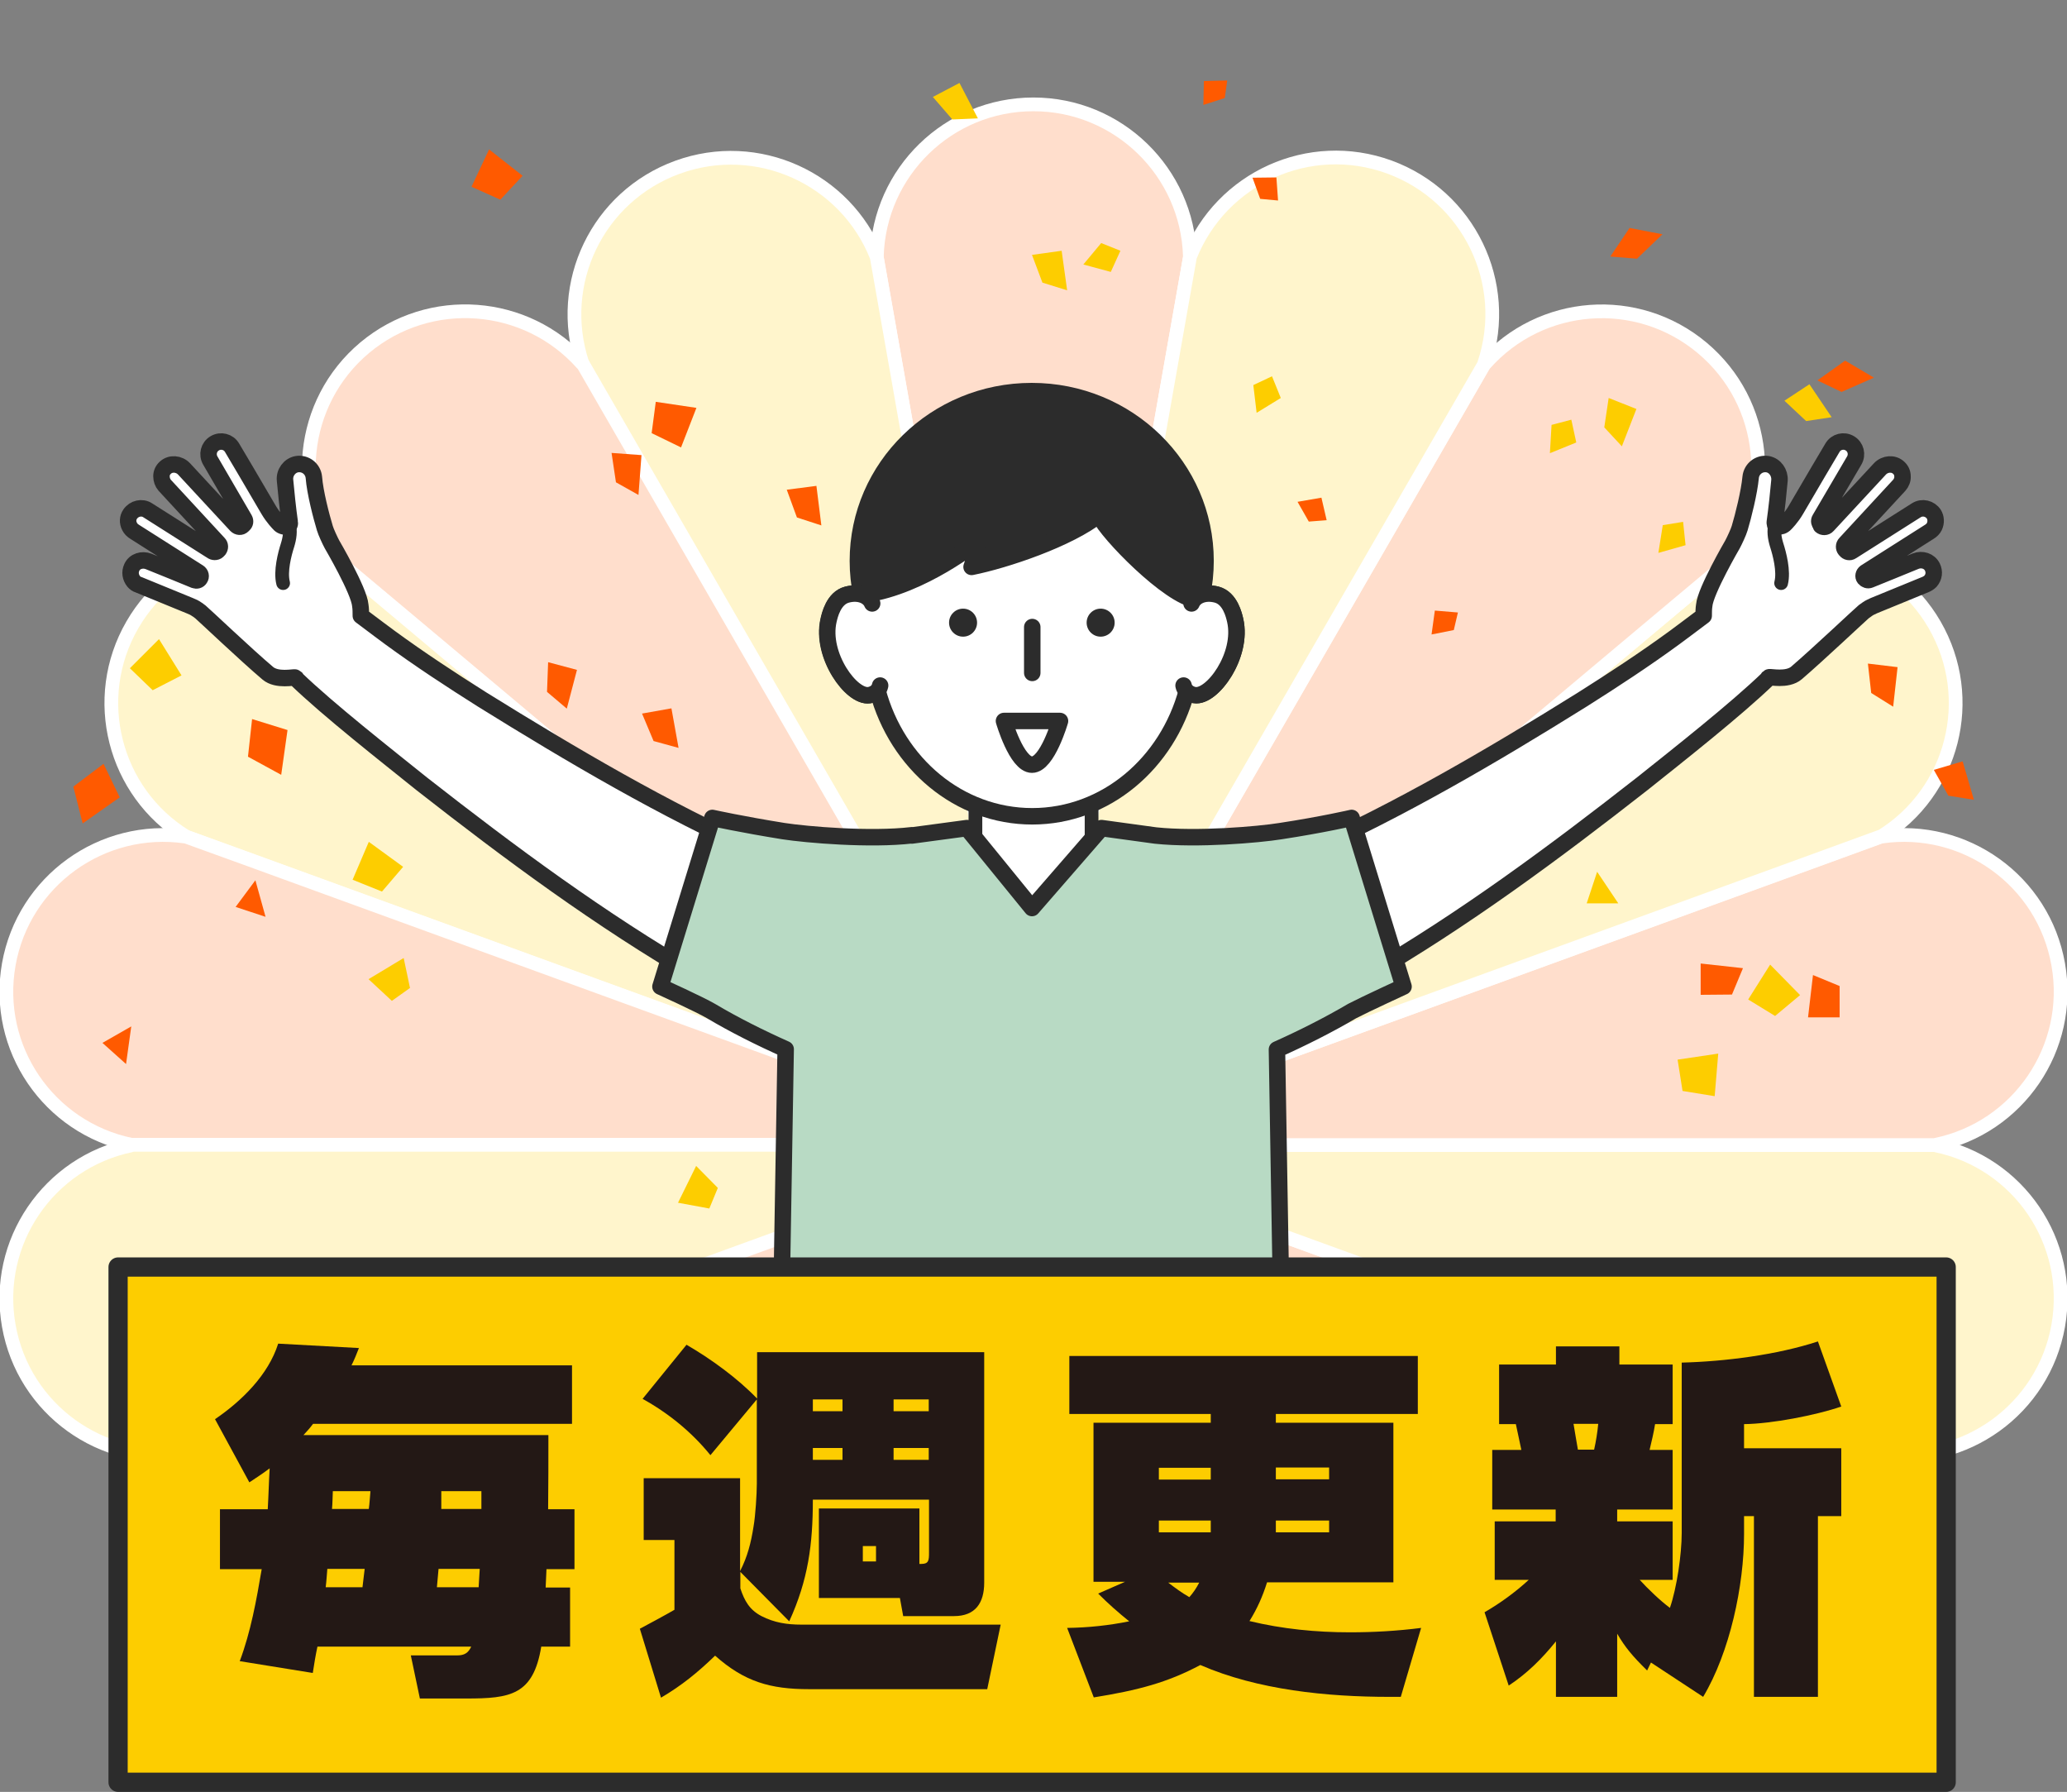<?xml version="1.0" encoding="utf-8"?>
<!-- Generator: Adobe Illustrator 27.9.1, SVG Export Plug-In . SVG Version: 6.00 Build 0)  -->
<svg version="1.1" id="レイヤー_1" xmlns="http://www.w3.org/2000/svg" xmlns:xlink="http://www.w3.org/1999/xlink" x="0px"
	 y="0px" viewBox="0 0 752.7 652.4" style="enable-background:new 0 0 752.7 652.4;" xml:space="preserve">
<rect x="0" y="0" width="752.7" height="652.4" fill="#808080" stroke="none"/>
<style type="text/css">
	.st0{clip-path:url(#SVGID_00000053528802956703789410000012159361453709219240_);}
	.st1{fill:#FFDECC;stroke:#FFFFFF;stroke-width:5;stroke-linecap:round;stroke-linejoin:round;}
	.st2{fill:#FFF5CC;stroke:#FFFFFF;stroke-width:5;stroke-linecap:round;stroke-linejoin:round;}
	.st3{fill:#FF5A00;}
	.st4{fill:#FDCD00;}
	.st5{fill:#FFFFFF;}
	.st6{fill:none;stroke:#2C2C2C;stroke-width:6;stroke-linecap:round;stroke-linejoin:round;stroke-miterlimit:10;}
	.st7{fill:#FFFFFF;stroke:#2C2C2C;stroke-width:5;stroke-linecap:round;stroke-linejoin:round;stroke-miterlimit:10;}
	.st8{fill:#2C2C2C;}
	.st9{fill:#FFFFFF;stroke:#2C2C2C;stroke-width:6;stroke-linecap:round;stroke-linejoin:round;stroke-miterlimit:10;}
	.st10{fill:#2C2C2C;stroke:#2C2C2C;stroke-width:6;stroke-linecap:round;stroke-linejoin:round;stroke-miterlimit:10;}
	.st11{fill:#B8DAC4;stroke:#2C2C2C;stroke-width:6;stroke-linecap:round;stroke-linejoin:round;stroke-miterlimit:10;}
	.st12{fill:#FDCD00;stroke:#2C2C2C;stroke-width:7;stroke-linecap:round;stroke-linejoin:round;stroke-miterlimit:10;}
	.st13{fill:#231815;}
</style>
<g>
	<defs>
		<rect id="SVGID_1_" width="752.7" height="531.3"/>
	</defs>
	<clipPath id="SVGID_00000168084147330722346510000016200057969108144057_">
		<use xlink:href="#SVGID_1_"  style="overflow:visible;"/>
	</clipPath>
	<g style="clip-path:url(#SVGID_00000168084147330722346510000016200057969108144057_);">
		<g>
			<path class="st1" d="M319.3,93.3l0.1,0.4C319.4,93.6,319.4,93.5,319.3,93.3L319.3,93.3z"/>
			<path class="st1" d="M433.4,93.3L433.4,93.3c-0.1,0.1-0.1,0.3-0.1,0.4L433.4,93.3z"/>
			<path class="st1" d="M433.3,93.3c-0.9-30.7-26.1-55.3-57-55.3c-30.9,0-56.1,24.6-57,55.3c0,0.1,0,0.3,0,0.4l3.9,22.1l53.1,301.1
				L406,248.5l23.4-132.7l3.9-22.1C433.3,93.6,433.3,93.5,433.3,93.3z"/>
			<path class="st2" d="M319.2,93.4c-11.3-28.5-43.4-43.1-72.5-32.5c-29.1,10.6-44.3,42.3-34.6,71.5c0,0.1,0.1,0.3,0.1,0.4
				l11.2,19.4l152.9,264.8l-29.7-168.4l-23.4-132.7l-3.9-22.1C319.3,93.6,319.3,93.5,319.2,93.4z"/>
			<path class="st1" d="M212,132.4c-20.4-22.9-55.5-25.6-79.2-5.8c-23.7,19.9-27.1,54.9-8.1,79c0.1,0.1,0.2,0.2,0.3,0.3l17.2,14.4
				l234.2,196.5l-85.5-148.1l-67.4-116.7l-11.2-19.4C212.2,132.6,212.1,132.5,212,132.4z"/>
			<path class="st2" d="M124.6,205.8c-27-14.6-60.9-5.1-76.4,21.7c-15.5,26.8-6.7,60.9,19.4,77c0.1,0.1,0.2,0.1,0.3,0.2l21.1,7.7
				l287.3,104.6L245.3,307l-103.2-86.6L124.9,206C124.8,205.9,124.7,205.8,124.6,205.8z"/>
			<path class="st1" d="M67.6,304.6c-30.4-4.4-59,16.1-64.4,46.5c-5.4,30.5,14.5,59.5,44.6,65.7c0.1,0,0.3,0.1,0.4,0.1l22.4,0
				l305.7,0l-160.7-58.5L89,312.3L68,304.7C67.8,304.6,67.7,304.6,67.6,304.6z"/>
			<path class="st2" d="M47.8,417c-30.1,6.2-50,35.3-44.6,65.7c5.4,30.5,34,50.9,64.4,46.5c0.1,0,0.3,0,0.4-0.1l21.1-7.7
				l287.3-104.6h-171H70.6l-22.4,0C48,416.9,47.9,417,47.8,417z"/>
			<path class="st1" d="M67.6,529.4c-26.1,16.1-34.9,50.2-19.4,77c15.5,26.8,49.4,36.3,76.4,21.7c0.1-0.1,0.2-0.1,0.4-0.2l17.2-14.4
				l234.2-196.5l-160.7,58.5L89,521.5L68,529.2C67.8,529.2,67.7,529.3,67.6,529.4z"/>
			<path class="st2" d="M124.7,628.2c-19,24.1-15.6,59.1,8.1,79c23.7,19.9,58.8,17.2,79.2-5.8c0.1-0.1,0.2-0.2,0.3-0.3l11.2-19.4
				l152.9-264.8l-131,109.9l-103.2,86.6l-17.2,14.4C124.9,628,124.8,628.1,124.7,628.2z"/>
			<path class="st1" d="M212.1,701.5c-9.7,29.2,5.6,60.9,34.6,71.5c29.1,10.6,61.1-4,72.5-32.5c0-0.1,0.1-0.2,0.1-0.4l3.9-22.1
				l53.1-301.1L290.8,565l-67.4,116.7l-11.2,19.4C212.2,701.2,212.2,701.4,212.1,701.5z"/>
			<path class="st2" d="M319.4,740.5c0.9,30.7,26.1,55.3,57,55.3s56.1-24.6,57-55.3c0-0.1,0-0.3,0-0.4l-3.9-22.1l-53.1-301.1
				l-29.7,168.4L323.2,718l-3.9,22.1C319.4,740.2,319.4,740.4,319.4,740.5z"/>
			<path class="st1" d="M433.5,740.5c11.3,28.5,43.4,43.1,72.5,32.5c29.1-10.6,44.3-42.3,34.6-71.5c0-0.1-0.1-0.3-0.1-0.4
				l-11.2-19.4L376.3,416.9L406,585.3L429.4,718l3.9,22.1C433.4,740.2,433.4,740.3,433.5,740.5z"/>
			<path class="st2" d="M540.7,701.4c20.4,22.9,55.5,25.6,79.2,5.8c23.7-19.9,27.1-54.9,8.1-79c-0.1-0.1-0.2-0.2-0.3-0.3l-17.2-14.4
				L376.3,416.9L461.8,565l67.4,116.7l11.2,19.4C540.5,701.2,540.6,701.3,540.7,701.4z"/>
			<path class="st1" d="M628.1,628c27,14.6,60.9,5.1,76.4-21.7c15.5-26.8,6.7-60.9-19.4-77c-0.1-0.1-0.2-0.1-0.3-0.2l-21.1-7.7
				L376.3,416.9l131,109.9l103.2,86.6l17.2,14.4C627.8,627.9,628,628,628.1,628z"/>
			<path class="st2" d="M685.1,529.2c30.4,4.4,59-16.1,64.4-46.5c5.4-30.5-14.5-59.5-44.6-65.7c-0.1,0-0.3-0.1-0.4-0.1l-22.4,0
				H376.3L537,475.4l126.6,46.1l21.1,7.7C684.8,529.2,685,529.2,685.1,529.2z"/>
			<path class="st1" d="M704.9,416.8c30.1-6.2,50-35.3,44.6-65.7c-5.4-30.5-34-50.9-64.4-46.5c-0.1,0-0.3,0-0.4,0.1l-21.1,7.7
				L376.3,416.9l171,0h134.7l22.4,0C704.6,416.9,704.8,416.9,704.9,416.8z"/>
			<path class="st2" d="M685.1,304.5c26.1-16.1,34.9-50.2,19.4-77c-15.5-26.8-49.4-36.3-76.4-21.7c-0.1,0.1-0.2,0.1-0.4,0.2
				l-17.2,14.4L376.3,416.9L537,358.4l126.6-46.1l21.1-7.7C684.8,304.6,684.9,304.5,685.1,304.5z"/>
			<path class="st1" d="M628,205.7c19-24.1,15.6-59.1-8.1-79c-23.7-19.9-58.8-17.2-79.2,5.8c-0.1,0.1-0.2,0.2-0.3,0.3l-11.2,19.4
				L376.3,416.9l131-109.9l103.2-86.6l17.2-14.4C627.8,205.9,627.9,205.8,628,205.7z"/>
			<path class="st2" d="M540.5,132.3c9.7-29.2-5.6-60.9-34.6-71.5c-29.1-10.6-61.1,4-72.5,32.5c0,0.1-0.1,0.2-0.1,0.4l-3.9,22.1
				l-53.1,301.1l85.5-148.1l67.4-116.7l11.2-19.4C540.5,132.6,540.5,132.5,540.5,132.3z"/>
		</g>
	</g>
</g>
<polygon class="st3" points="297.3,176.9 286.5,178.3 290.2,188.4 299.1,191.3 "/>
<polygon class="st3" points="233.6,165.7 222.7,164.9 224.3,175.6 232.5,180.2 "/>
<polygon class="st3" points="714.7,277.2 704.2,280.3 709.5,289.7 718.8,291.2 "/>
<polygon class="st3" points="691,242.9 680.2,241.6 681.4,252.3 689.4,257.3 "/>
<polygon class="st4" points="386.6,91.3 375.8,92.8 379.6,102.9 388.6,105.7 "/>
<polygon class="st4" points="349.4,30.2 339.7,35.3 346.8,43.5 356.1,43.1 "/>
<polygon class="st4" points="658.9,139.9 649.8,145.9 657.7,153.3 667,151.9 "/>
<polygon class="st4" points="595.9,148.9 585.8,144.9 584.2,155.6 590.6,162.5 "/>
<polygon class="st3" points="244.5,257.9 233.8,259.8 238,269.8 247.1,272.3 "/>
<polygon class="st3" points="210.1,243.9 199.6,241.1 199.2,251.9 206.4,258 "/>
<polygon class="st3" points="178.1,54.4 171.7,68 182.2,72.7 190.3,64 "/>
<polygon class="st3" points="253.6,148.5 238.8,146.3 237.3,157.7 248,162.9 "/>
<polygon class="st4" points="57.9,232.7 47.3,243.3 55.6,251.3 66.1,245.9 "/>
<polygon class="st4" points="134.3,306.5 128.4,320.3 139.1,324.6 146.8,315.6 "/>
<polygon class="st4" points="644.6,351.2 636.6,363.9 646.4,369.9 655.5,362.3 "/>
<polygon class="st4" points="625.7,383.6 610.9,385.8 612.7,397.2 624.4,399.1 "/>
<polygon class="st4" points="605.5,191.2 603.9,201.3 613.8,198.5 612.9,190 "/>
<polygon class="st4" points="565,154.7 564.4,165 574,161.1 572.2,152.8 "/>
<polygon class="st4" points="456.4,140.2 457.6,150.3 466.4,144.9 463.2,137 "/>
<polygon class="st4" points="401,88.5 394.5,96.3 404.5,99 408,91.3 "/>
<polygon class="st3" points="438.4,29.5 438.2,38.2 446,35.7 446.9,29.3 "/>
<polygon class="st3" points="464.8,64.6 456.1,64.7 458.9,72.4 465.4,73 "/>
<polygon class="st3" points="522.5,222.3 521.3,231 529.4,229.4 530.9,223 "/>
<polygon class="st3" points="481.2,181.2 472.5,182.7 476.6,189.9 483.1,189.4 "/>
<polygon class="st4" points="581.6,317.4 577.8,328.9 589.3,328.9 "/>
<polygon class="st4" points="583,281 582.4,293.1 593.5,290 "/>
<polygon class="st3" points="93,320.5 85.8,330.2 96.7,333.8 "/>
<polygon class="st3" points="47.8,373.7 37.3,379.7 45.9,387.4 "/>
<polygon class="st3" points="26.7,286.4 30.1,299.8 43.6,290.3 37.7,278.1 "/>
<polygon class="st3" points="90.3,275.5 102.4,282.1 104.7,265.8 91.8,261.8 "/>
<polygon class="st3" points="658.4,370.4 660.2,355 669.9,359 669.9,370.4 "/>
<polygon class="st3" points="619.3,350.8 634.7,352.5 630.7,362.1 619.3,362.2 "/>
<polygon class="st3" points="593.4,83 586.4,93.4 596.1,94.2 605.4,85.3 "/>
<polygon class="st3" points="671.9,131.3 661.8,138.5 670.6,142.7 682.4,137.5 "/>
<polygon class="st4" points="147,348.8 134.2,356.5 142.7,364.4 149.3,359.7 "/>
<polygon class="st4" points="253.5,424.5 246.9,437.9 258.3,440 261.4,432.5 "/>
<g>
	<g>
		<path class="st5" d="M679.3,208.4l23.3-14.8c0.8-0.5,1.4-1.1,1.8-1.9c0.7-1.5,0.6-3.2-0.2-4.5c-1.4-2.1-4.2-2.8-6.4-1.4
			l-23.5,14.9c-0.7,0.5-1.7,0.3-2.2-0.4l-0.2-0.2c-0.5-0.6-0.5-1.6,0.1-2.2l19.6-21.2c0.8-0.9,1.3-2.1,1.2-3.3
			c0-1.2-0.5-2.3-1.4-3.1c-1.9-1.8-5-1.5-6.8,0.4l-19.1,20.6c-0.6,0.7-1.7,0.7-2.4,0.1L663,191c-0.5-0.5-0.7-1.4-0.3-2l12.5-21.3
			c1.3-2.2,0.6-5-1.6-6.3c-2.2-1.3-5-0.6-6.3,1.6c0,0-9.5,16-13.3,22.6c-1.6,2.8-3.8,5-3.8,5c-0.8,0.9-1.9,1.2-2.9,1.1
			c-1.1-0.1-1-1.2-1-1.6c0.7-5,1.3-10.7,1.7-15.2c0.2-2.8-1.6-5.4-4.3-5.9c-3.1-0.5-5.9,1.7-6.2,4.8c-0.5,5.4-2.7,14.2-4,18.5
			c-0.4,1.4-1.9,4.6-2.6,5.9c0,0-9.9,17-10.3,22.2c-0.2,1.2-0.2,2.5-0.2,3.8c-2.6,2-10.7,8-10.7,8c-10.8,7.9-22.1,15.3-33.5,22.5
			c-32.7,20.4-66.3,40.1-101.4,55.8c-6.4,2.9-12.8,5.3-19.4,7.4c0,0,18.3,49.7,18.3,49.7c8-3.5,16.5-7.8,23.9-12.2
			c35.5-20.6,68.3-44.9,100.5-70.1c12.9-10.3,34-26.9,45.9-38.4l-0.1-0.1c0.1-0.1,0.2-0.1,0.3-0.2c0.3-0.3,6.6,1.3,10-1.6
			c7.7-6.6,23.6-21.6,24.5-22.3c0.7-0.5,1.4-1,1.4-1c0.7-0.5,1.5-0.8,2.3-1.2l18.8-7.7c0.7-0.3,1.3-0.7,1.8-1.2
			c1.3-1.5,1.5-3.4,0.7-5.1c-1.1-2.3-3.8-3.1-6.1-2.2c-4.2,1.7-13.4,5.5-16.7,6.8c-0.7,0.3-1.5,0-2-0.6
			C678.4,209.9,678.6,208.9,679.3,208.4z"/>
	</g>
	<g>
		<path class="st6" d="M679.3,208.4l23.3-14.8c0.8-0.5,1.4-1.1,1.8-1.9c0.7-1.5,0.6-3.2-0.2-4.5c-1.4-2.1-4.2-2.8-6.4-1.4
			l-23.5,14.9c-0.7,0.5-1.7,0.3-2.2-0.4l-0.2-0.2c-0.5-0.6-0.5-1.6,0.1-2.2l19.6-21.2c0.8-0.9,1.3-2.1,1.2-3.3
			c0-1.2-0.5-2.3-1.4-3.1c-1.9-1.8-5-1.5-6.8,0.4l-19.1,20.6c-0.6,0.7-1.7,0.7-2.4,0.1L663,191c-0.5-0.5-0.7-1.4-0.3-2l12.5-21.3
			c1.3-2.2,0.6-5-1.6-6.3c-2.2-1.3-5-0.6-6.3,1.6c0,0-9.5,16-13.3,22.6c-1.6,2.8-3.8,5-3.8,5c-0.8,0.9-1.9,1.2-2.9,1.1
			c-1.1-0.1-1-1.2-1-1.6c0.7-5,1.3-10.7,1.7-15.2c0.2-2.8-1.6-5.4-4.3-5.9c-3.1-0.5-5.9,1.7-6.2,4.8c-0.5,5.4-2.7,14.2-4,18.5
			c-0.4,1.4-1.9,4.6-2.6,5.9c0,0-9.9,17-10.3,22.2c-0.2,1.2-0.2,2.5-0.2,3.8c-2.6,2-10.7,8-10.7,8c-10.8,7.9-22.1,15.3-33.5,22.5
			c-32.7,20.4-66.3,40.1-101.4,55.8c-6.4,2.9-12.8,5.3-19.4,7.4c0,0,18.3,49.7,18.3,49.7c8-3.5,16.5-7.8,23.9-12.2
			c35.5-20.6,68.3-44.9,100.5-70.1c12.9-10.3,34-26.9,45.9-38.4l-0.1-0.1c0.1-0.1,0.2-0.1,0.3-0.2c0.3-0.3,6.6,1.3,10-1.6
			c7.7-6.6,23.6-21.6,24.5-22.3c0.7-0.5,1.4-1,1.4-1c0.7-0.5,1.5-0.8,2.3-1.2l18.8-7.7c0.7-0.3,1.3-0.7,1.8-1.2
			c1.3-1.5,1.5-3.4,0.7-5.1c-1.1-2.3-3.8-3.1-6.1-2.2c-4.2,1.7-13.4,5.5-16.7,6.8c-0.7,0.3-1.5,0-2-0.6
			C678.4,209.9,678.6,208.9,679.3,208.4z"/>
	</g>
</g>
<path class="st7" d="M646.5,190.5c-0.7,2.9-0.3,5.4,0.5,8c1,3.1,2.7,9.5,1.6,13.8"/>
<rect x="355.2" y="281.9" class="st7" width="42.3" height="70.3"/>
<g>
	<ellipse class="st8" cx="375.7" cy="204.2" rx="66.3" ry="64.8"/>
	<path class="st9" d="M449.8,225.9c-0.4-1.8-1.9-8.1-6.7-9.4c-2.7-0.7-5-0.4-6.7,0.6c0.2-1.8,0.2-3.4,0.2-4.6
		c0-35-27.2-63.4-60.8-63.4c-33.6,0-60.8,28.4-60.8,63.4c0,1,0.1,2.6,0.2,4.6c-1.7-0.9-4-1.3-6.7-0.6c-4.9,1.3-6.3,7.6-6.7,9.4
		c-2.9,12.7,8.4,28.2,14.8,27.2c0.8-0.1,2.1-0.6,3-1.5c7.1,26.4,29.6,45.6,56.3,45.6c26.7,0,49.2-19.3,56.3-45.7
		c0.9,0.9,2.1,1.3,3,1.5C441.4,254.1,452.7,238.6,449.8,225.9z"/>
	<g>
		<circle class="st8" cx="400.8" cy="226.7" r="5.1"/>
		<circle class="st8" cx="350.7" cy="226.7" r="5.1"/>
	</g>
	<line class="st9" x1="375.9" y1="228.3" x2="375.9" y2="245"/>
	<path class="st9" d="M386,262.5c0,0-4.6,15.9-10.2,15.9s-10.2-15.9-10.2-15.9H386z"/>
	<path class="st10" d="M375.7,149c-33.6,0-60.8,28.4-60.8,63.4c0,1.3,0,2.5,0.1,3.7l0.3,0.3c20.7-3,40.9-19.4,40.9-19.4
		s-1.1,5.9-2.4,9.4c12.1-2.4,35.6-10.2,46.6-19.1c-0.3,3.2,21.8,26.9,33.4,30.7c0,0,1-0.6,2.7-1.6c0.1-1.3,0.1-2.7,0.1-4
		C436.6,177.4,409.3,149,375.7,149z"/>
	<g>
		<path class="st9" d="M433.9,219.7c1.1-2.7,4.7-4.4,9.2-3.2c4.9,1.3,6.3,7.6,6.7,9.4c2.9,12.7-8.4,28.2-14.8,27.2
			c-1.3-0.2-3.5-1.1-4-3.5"/>
		<path class="st9" d="M317.6,219.7c-1.1-2.7-4.7-4.4-9.2-3.2c-4.9,1.3-6.3,7.6-6.7,9.4c-2.9,12.7,8.4,28.2,14.8,27.2
			c1.3-0.2,3.5-1.1,4-3.5"/>
	</g>
</g>
<g>
	<g>
		<path class="st5" d="M277,310.5c-35.1-15.7-68.7-35.5-101.4-55.8c-11.4-7.2-22.7-14.6-33.5-22.5c0,0-7.3-5.4-10.7-8
			c0-1.3,0-2.6-0.2-3.8c-0.4-5.3-10.3-22.2-10.3-22.2c-0.7-1.3-2.2-4.5-2.6-5.9c-1.3-4.3-3.6-13.1-4-18.5c-0.3-3.1-3.1-5.3-6.2-4.8
			c-2.7,0.5-4.6,3.1-4.3,5.9c0.4,4.4,1,10.2,1.7,15.2c0.1,0.4,0.1,1.5-1,1.6c-1.1,0.1-2.2-0.2-2.9-1.1c0,0-2.1-2.1-3.8-5
			c-3.8-6.6-13.3-22.6-13.3-22.6c-1.3-2.2-4.1-2.9-6.3-1.6c-2.2,1.3-2.9,4.1-1.6,6.3L89,189c0.4,0.7,0.3,1.5-0.3,2l-0.3,0.3
			c-0.7,0.7-1.7,0.6-2.4-0.1L67,170.7c-1.8-1.9-4.9-2.2-6.8-0.4c-0.9,0.8-1.4,1.9-1.4,3.1c0,1.2,0.4,2.4,1.2,3.3l19.6,21.2
			c0.6,0.6,0.6,1.5,0.1,2.2l-0.2,0.2c-0.5,0.7-1.5,0.8-2.2,0.4l-23.5-14.9c-2.1-1.4-5-0.7-6.4,1.4c-0.9,1.3-1,3-0.2,4.5
			c0.4,0.8,1,1.4,1.8,1.9l23.3,14.8c0.8,0.5,1,1.5,0.5,2.2c-0.4,0.7-1.2,0.9-2,0.6c-3.3-1.4-12.5-5.1-16.7-6.8
			c-2.3-0.9-5.1-0.1-6.1,2.2c-0.8,1.7-0.5,3.6,0.7,5.1c0.5,0.6,1.1,1,1.8,1.2l18.8,7.7c0.8,0.3,1.6,0.7,2.3,1.2c0,0,0.7,0.4,1.4,1
			c0.9,0.7,16.8,15.8,24.5,22.3c3.4,2.9,9.7,1.3,10,1.6c0.1,0.1,0.2,0.1,0.3,0.2l-0.1,0.1c11.9,11.5,33.1,28.1,45.9,38.4
			c32.2,25.2,65,49.5,100.5,70.1c7.4,4.4,16,8.6,23.9,12.2c0,0,18.3-49.7,18.3-49.7C289.8,315.8,283.4,313.4,277,310.5z"/>
	</g>
	<g>
		<path class="st6" d="M277,310.5c-35.1-15.7-68.7-35.5-101.4-55.8c-11.4-7.2-22.7-14.6-33.5-22.5c0,0-7.3-5.4-10.7-8
			c0-1.3,0-2.6-0.2-3.8c-0.4-5.3-10.3-22.2-10.3-22.2c-0.7-1.3-2.2-4.5-2.6-5.9c-1.3-4.3-3.6-13.1-4-18.5c-0.3-3.1-3.1-5.3-6.2-4.8
			c-2.7,0.5-4.6,3.1-4.3,5.9c0.4,4.4,1,10.2,1.7,15.2c0.1,0.4,0.1,1.5-1,1.6c-1.1,0.1-2.2-0.2-2.9-1.1c0,0-2.1-2.1-3.8-5
			c-3.8-6.6-13.3-22.6-13.3-22.6c-1.3-2.2-4.1-2.9-6.3-1.6c-2.2,1.3-2.9,4.1-1.6,6.3L89,189c0.4,0.7,0.3,1.5-0.3,2l-0.3,0.3
			c-0.7,0.7-1.7,0.6-2.4-0.1L67,170.7c-1.8-1.9-4.9-2.2-6.8-0.4c-0.9,0.8-1.4,1.9-1.4,3.1c0,1.2,0.4,2.4,1.2,3.3l19.6,21.2
			c0.6,0.6,0.6,1.5,0.1,2.2l-0.2,0.2c-0.5,0.7-1.5,0.8-2.2,0.4l-23.5-14.9c-2.1-1.4-5-0.7-6.4,1.4c-0.9,1.3-1,3-0.2,4.5
			c0.4,0.8,1,1.4,1.8,1.9l23.3,14.8c0.8,0.5,1,1.5,0.5,2.2c-0.4,0.7-1.2,0.9-2,0.6c-3.3-1.4-12.5-5.1-16.7-6.8
			c-2.3-0.9-5.1-0.1-6.1,2.2c-0.8,1.7-0.5,3.6,0.7,5.1c0.5,0.6,1.1,1,1.8,1.2l18.8,7.7c0.8,0.3,1.6,0.7,2.3,1.2c0,0,0.7,0.4,1.4,1
			c0.9,0.7,16.8,15.8,24.5,22.3c3.4,2.9,9.7,1.3,10,1.6c0.1,0.1,0.2,0.1,0.3,0.2l-0.1,0.1c11.9,11.5,33.1,28.1,45.9,38.4
			c32.2,25.2,65,49.5,100.5,70.1c7.4,4.4,16,8.6,23.9,12.2c0,0,18.3-49.7,18.3-49.7C289.8,315.8,283.4,313.4,277,310.5z"/>
	</g>
</g>
<path class="st11" d="M511.1,359.2l-18.9-61.4c0,0-10.8,2.5-25.9,4.8c-8.1,1.3-30.3,3.2-45.5,1.6l-19.7-2.7l-25.3,29.1l-23.7-29.1
	l-20.1,2.7l0.1-0.1c-15.2,1.8-38.4-0.2-46.8-1.5c-15-2.4-25.9-4.8-25.9-4.8l-18.9,61.4c0,0,14.1,6.4,18.4,8.9
	c8.4,5,18,9.8,27.2,13.9l-3.6,214.2h186.1l-3.6-214.1c9.2-4.1,18.9-9,27.4-14C497,365.7,511.1,359.2,511.1,359.2z"/>
<rect x="43" y="461.3" class="st12" width="665.7" height="187.6"/>
<g>
	<path class="st13" d="M90.8,539.7l-12.5-23c9.7-6.6,19.4-16.1,23-27.5l29.4,1.6c-0.8,2.1-1.7,4.3-2.7,6.3h80.3v21.3h-94.3
		c-1.1,1.5-2.3,2.8-3.5,4.1h89.2c0,9,0,18-0.1,27h9.6v21.8h-10.2l-0.3,6.7h8.9v21.5h-10.5c-2.9,17.7-11.3,18.9-27.3,18.9h-16.9
		l-3.3-15.7h16.9c2.5,0,4-0.8,5.1-3.2h-56c-0.7,3.2-1.2,6.4-1.7,9.6l-26.6-4.3c4-10.6,6.1-22.3,8-33.5H80.1v-21.8h17.4
		c0.3-5.1,0.4-10,0.7-14.9C95.4,536.7,93.8,537.7,90.8,539.7z M118.6,577.9h13.4c0.3-2.3,0.5-4.5,0.8-6.7h-13.6
		C119,573.4,118.9,575.6,118.6,577.9z M134.9,542.9h-13.7c-0.1,2.1-0.1,4.4-0.3,6.5h13.4C134.6,547.3,134.7,545,134.9,542.9z
		 M159.1,577.9h15.2c0.1-2.3,0.3-4.5,0.4-6.7h-15C159.5,573.4,159.3,575.6,159.1,577.9z M175.3,542.9h-14.6v6.5h14.6
		C175.3,547,175.3,545.6,175.3,542.9z"/>
	<path class="st13" d="M287.4,590.3l-17.8-18v6c1.5,4.5,3.3,7.8,7.7,10.1c4.7,2.4,9.3,3.1,14.5,3.1h72.6l-4.9,23.5h-64.9
		c-14.1,0-23.5-2.7-34.2-12.2c-6.3,6.1-12.2,10.9-19.7,15.3l-7.7-25.1c3.2-1.7,9.7-5.2,12.6-6.9v-25.4h-11.2v-22.5h35.1v33.8
		c2.7-5.2,4-10.4,4.9-16.2c0.7-3.9,1.2-12,1.2-15.6v-30.7l-16.9,20.3c-6.8-8.4-15.3-15.3-24.7-20.5l16-19.7
		c8.8,5.1,18.6,12.2,25.7,19.6v-16.9h82.7v83.9c0,7.4-3.2,12.2-11,12.2h-18.5l-1.2-6.6h-29.5v-32.6h36.6v20.2h0.7
		c2.7,0,2.8-1.3,2.8-4.1V546H296C296,562.3,294.3,575.2,287.4,590.3z M306.8,513.8v-4.3H296v4.3H306.8z M306.8,531.5v-4.3H296v4.3
		H306.8z M314.2,562.9v5.6h4.8v-5.6H314.2z M325.4,513.8h12.8v-4.3h-12.8V513.8z M325.4,527.2v4.3h12.8v-4.3H325.4z"/>
	<path class="st13" d="M398.2,576.2V518h42.7v-3.2h-51.5v-21.1h126.9v21.1h-51.7v3.2h42.8v58.1h-46c-1.6,5.1-3.6,9.6-6.4,14.1
		c12,2.9,24.3,4.1,36.6,4.1c8.6,0,17.3-0.5,25.9-1.6l-7.4,25.1h-4.1c-22.7,0-48-2.5-68.9-11.6c-12,6.4-22.7,9.2-38.8,11.8l-9.7-25.3
		c7.6-0.1,15.2-0.9,22.6-2.4c-4.1-3.3-7.6-6.4-11.3-10.1l9.8-4.3H398.2z M422,534.4v4.3h18.9v-4.3H422z M440.9,557.9v-4.3H422v4.3
		H440.9z M433.1,581.5c1.5-1.7,2.5-3.2,3.6-5.3h-11.3C427.9,578.1,430.3,579.9,433.1,581.5z M484,538.6v-4.3h-19.4v4.3H484z
		 M484,557.9v-4.3h-19.4v4.3H484z"/>
	<path class="st13" d="M599.8,608.2c-5.2-5.1-8-8.4-10.9-13.4v23h-22.3v-20.2c-5.1,6.3-10.4,11.6-17.2,16.1l-8.8-26.7
		c5.7-3.3,11.2-7.3,16.1-11.8h-12.4v-21.3h22.2v-4.3h-23.1v-21.7H554c-0.7-3.2-1.3-6.3-2-9.4h-6.1v-21.7h20.7v-6.6h23.1v6.6h19.4
		v21.7h-6.4c-0.5,3.2-1.3,6.4-2,9.4h8.4v21.7h-20.2v4.3h20.2v21.3h-12c2.9,3.2,7.6,7.7,11,10.2c2.5-7.2,4.3-19.5,4.3-27.3v-62
		c15.8-0.4,34.6-2.8,49.6-7.7l8.5,23.7c-9.3,3.2-25.5,6.3-35.4,6.4v8.8h35.4v24.7h-8.5v65.8h-23.3v-65.8h-3.6v6.5
		c0,18.9-5.2,43.1-14.9,59.3l-19-12.5L599.8,608.2z M573,518.4c0.5,3.2,1.1,6.4,1.6,9.4h5.9c0.7-3.1,1.2-6.3,1.5-9.4H573z"/>
</g>
<path class="st7" d="M105.2,190.5c0.7,2.9,0.3,5.4-0.5,8c-1,3.1-2.7,9.5-1.6,13.8"/>
</svg>
